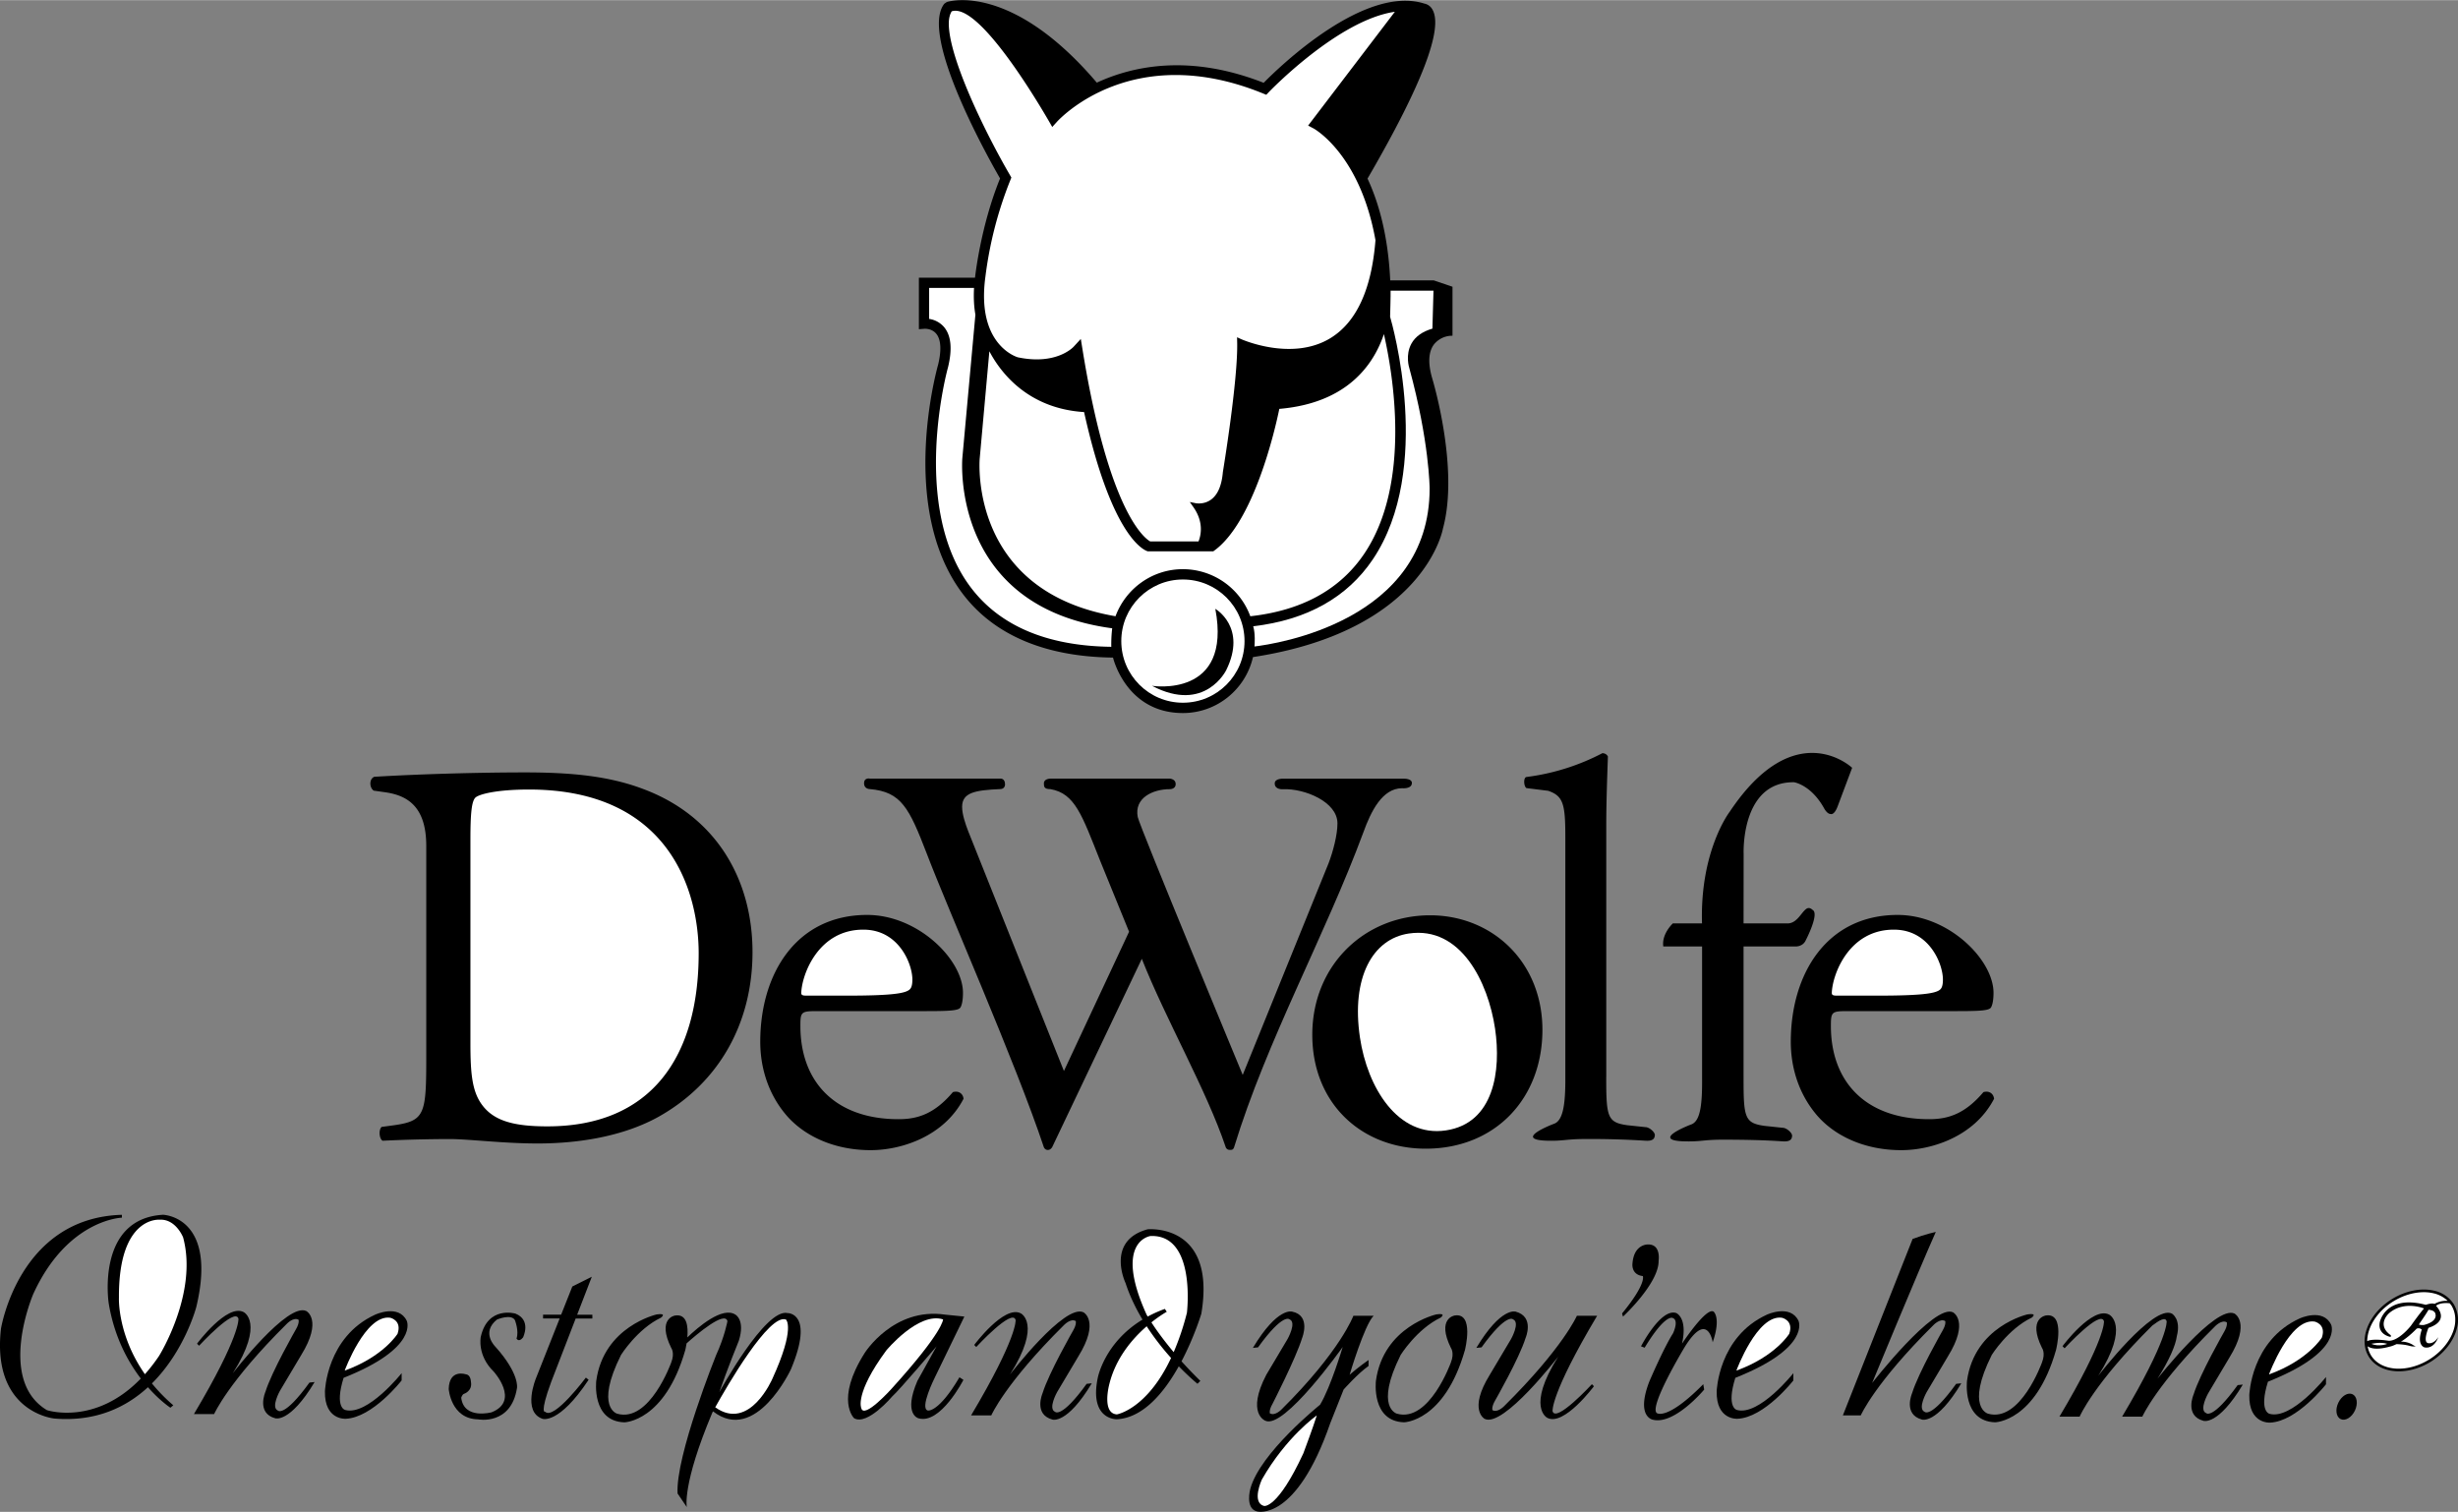 <svg xmlns="http://www.w3.org/2000/svg" width="2500" height="1538" viewBox="0 0 59.994 36.901"><rect x="0" y="0" width="59.994" height="36.901" fill="#808080" stroke="none"/><path d="M10.404 25.776c0 1.417-.026 1.58-.789 1.688l-.302.041c-.079.081-.053.297.026.337a35.497 35.497 0 0 1 1.643-.041c.46 0 1.301.108 2.142.108 1.012 0 2.089-.176 2.943-.648 1.498-.837 2.3-2.309 2.3-4.023 0-1.782-.894-3.321-2.668-3.982-.854-.324-1.787-.405-2.891-.405-1.117 0-2.557.04-3.673.107-.131.055-.118.271-.013.338l.289.041c.552.081.993.365.993 1.309v5.13zM22.595 24.678c.606 0 .808-.014.851-.095.029-.054.058-.162.058-.351 0-.811-1.099-1.902-2.339-1.902-1.731 0-2.609 1.436-2.609 3.096 0 .594.173 1.229.605 1.755.419.513 1.154.891 2.092.891.75 0 1.789-.337 2.265-1.255-.014-.122-.115-.203-.26-.162-.447.526-.851.661-1.327.661-1.544 0-2.395-.911-2.395-2.274 0-.337.014-.364.389-.364h2.67zM47.748 24.678c.606 0 .808-.014.851-.095.029-.054.058-.162.058-.351 0-.811-1.098-1.902-2.339-1.902-1.731 0-2.609 1.436-2.609 3.096 0 .594.173 1.229.605 1.755.419.513 1.154.891 2.092.891.75 0 1.789-.337 2.265-1.255-.015-.122-.115-.203-.26-.162-.447.526-.851.661-1.327.661-1.544 0-2.396-.911-2.396-2.274 0-.337.015-.364.39-.364h2.67zM34.905 22.339c-1.593 0-2.875 1.215-2.875 2.916 0 1.688 1.215 2.781 2.768 2.781 1.688 0 2.849-1.215 2.849-2.902-.001-1.661-1.23-2.795-2.742-2.795zM59.89 31.831a.75.75 0 0 0-.482-.329c-.315-.074-.7.003-1.028.207-.571.354-.824.985-.563 1.406.261.421.938.476 1.51.123.328-.204.568-.513.643-.828a.756.756 0 0 0-.08-.579z"/><path d="M58.414 31.764c.314-.195.68-.269.979-.199a.73.73 0 0 1 .35.186.573.573 0 0 0-.325.075c-.047-.034-.211.021-.211.021-.994-.259-1.123.429-1.123.429-.055.3.258.354.258.354.041-.021-.007-.055-.007-.055-.034-.021-.082-.075-.082-.075-.197-.238.068-.456.068-.456.368-.306.844-.108.844-.108s-.103.115-.32.422c0 0-.292.374-.544.367 0 0-.394-.065-.523.01.003-.341.238-.725.636-.971z" fill="#fff"/><path d="M59.906 32.394c-.07.299-.3.593-.614.788-.542.335-1.179.29-1.421-.101a.635.635 0 0 1-.083-.222c.068.049.218.098.54.009 0 0 .062-.011.164-.061.202.006.312.04.312.04.123.034.164.007.164.007-.02.013-.095-.041-.095-.041a.553.553 0 0 0-.271-.067c.106-.065.237-.166.383-.317a.115.115 0 0 1 .125.023c-.133.39.069.435.069.435.245.041.333-.251.333-.251-.102.163-.218.149-.218.149-.184.014-.021-.375-.021-.375.552-.184.184-.538.184-.538.116-.095.333-.062.333-.062h.002c.014.018.029.033.041.052a.643.643 0 0 1 .094.341.731.731 0 0 1-.021.191zM11.482 20.484c0-.607.026-.945.131-1.026s.526-.189 1.301-.189c3.443 0 4.139 2.511 4.139 3.996 0 2.511-1.143 4.226-3.692 4.226-.828 0-1.327-.135-1.616-.554-.224-.324-.263-.756-.263-1.471v-4.982zM19.658 24.299c-.101 0-.101-.041-.101-.067.014-.445.42-1.569 1.552-1.542.837.021 1.16.84 1.16 1.218 0 .176-.043.229-.086.257-.116.081-.433.135-1.5.135h-1.025zM44.811 24.299c-.101 0-.101-.041-.101-.067.014-.445.42-1.569 1.552-1.542.837.021 1.16.84 1.16 1.218 0 .176-.043.229-.086.257-.116.081-.433.135-1.5.135h-1.025z" fill="#fff"/><path d="M25.574 28.067c-.073 0-.097-.069-.097-.069-.688-2.065-2.342-5.81-2.855-7.16-.432-1.12-.621-1.512-1.391-1.58 0 0-.142.002-.142-.142 0-.145.142-.114.142-.114h3.183s.117-.013.117.144c0 0 0 .112-.117.112-.607.027-.931.081-.931.432 0 .189.081.418.148.594l2.337 5.856 1.59-3.4-.705-1.73c-.446-1.121-.615-1.646-1.215-1.751-.154 0-.159-.06-.159-.141 0-.117.159-.115.159-.115h2.917s.141.008.141.133-.141.124-.141.124c-.418 0-.874.212-.786.678.043.226 2.563 6.297 2.563 6.297l2.096-5.168c.108-.284.216-.688.216-.972 0-.526-.799-.853-1.323-.834 0 0-.208.021-.208-.141 0-.126.208-.116.208-.116h2.911c.076-.004.229.008.229.103 0 .156-.242.13-.242.13-.479.004-.756.558-.945 1.084-.931 2.511-2.357 5.076-3.153 7.681-.02.049-.031.064-.101.064-.083 0-.102-.064-.102-.064-.472-1.404-1.469-3.129-2.049-4.601l-2.189 4.6c0-.003-.033.066-.106.066z"/><path d="M36.491 25.105c.152 1.028-.025 2.311-1.201 2.485s-1.917-1.053-2.097-2.268c-.218-1.469.312-2.407 1.192-2.538 1.269-.188 1.937 1.187 2.106 2.321z" fill="#fff"/><path d="M39.204 26.289c0 .972.027 1.106.513 1.174l.444.047c.097 0 .237.127.23.198-.007.071-.032.147-.233.133a21.52 21.52 0 0 0-1.454-.041c-.486 0-.536.052-.942.041-.857-.024.154-.408.154-.408.237-.07.294-.48.29-1.145V20.42c0-.796-.051-.995-.419-1.12l-.53-.066c-.067-.041-.078-.259 0-.271a5.476 5.476 0 0 0 1.853-.581c.054 0 .108.026.135.081-.013.405-.04 1.08-.04 1.674v6.152zM42.221 19.807s-.731.943-.679 2.729h-.711s-.278.256-.234.563h.947v3.205c.005.665-.042 1.074-.279 1.145 0 0-1.011.384-.153.408.406.011.457-.041.942-.041.472 0 1.008.009 1.454.041.201.014.227-.062.233-.133s-.133-.198-.23-.198l-.444-.047c-.486-.068-.511-.203-.511-1.174V23.1h1.26s.19.015.263-.161c0 0 .336-.644.161-.732 0 0-.071-.078-.146-.029-.124.08-.22.337-.439.358h-1.099l.002-1.704s-.073-1.756 1.229-1.741c0 0 .41.058.731.629 0 0 .073.146.161.146 0 0 .088.044.175-.19l.352-.937c.001-.001-1.39-1.318-2.985 1.068zM34.996 6.841h-1.064c-.051-1.089-.279-1.896-.554-2.485 1.32-2.27 1.854-3.658 1.585-4.125a.287.287 0 0 0-.197-.147c-1.473-.466-3.555 1.56-3.923 1.934-1.795-.706-3.18-.417-4.072-.004C24.695-.426 23.173.025 23.109.046l-.061.042c-.605.771 1.059 3.739 1.361 4.264-.479 1.178-.609 2.406-.611 2.423h-1.37v1.257l.135-.01c.007 0 .176-.012.286.118.118.139.135.401.048.759-.039.138-.967 3.494.587 5.574.762 1.02 2.018 1.556 3.682 1.575 0 0 .315 1.354 1.706 1.354.834 0 1.532-.585 1.71-1.366 4.184-.641 4.633-3.113 4.637-3.139.398-1.457-.24-3.596-.268-3.686-.099-.353-.085-.623.044-.801a.569.569 0 0 1 .398-.216l.059-.003V6.996l-.456-.155z"/><path d="M23.912 11.194l.236-2.623c.263.5.925 1.396 2.312 1.484.675 3.046 1.457 3.371 1.554 3.399h1.599c.986-.683 1.514-2.993 1.612-3.477.886-.076 1.575-.386 2.046-.927.251-.288.408-.604.507-.899.218.956.681 3.64-.48 5.362-.59.875-1.526 1.388-2.781 1.526a1.755 1.755 0 0 0-1.645-1.149c-.755 0-1.397.479-1.645 1.149-3.528-.605-3.325-3.712-3.315-3.845z" fill="#fff"/><path d="M24.051 6.755a9.48 9.48 0 0 1 .611-2.367l.023-.058-.031-.054c-.641-1.101-1.496-2.885-1.496-3.702 0-.128.025-.227.071-.301.736-.248 2.454 2.823 2.454 2.823l.115-.127c.074-.082 1.852-1.987 5.03-.691l.079.032.059-.062c.02-.021 1.695-1.765 3.079-1.964l-2.117 2.778.132.069c.013.007 1.137.625 1.512 2.729-.094 1.194-.461 1.997-1.094 2.387-.946.583-2.181.03-2.193.024l-.091-.042.002.1c.027.926-.346 3.171-.349 3.194-.028.323-.123.545-.283.665-.173.13-.369.093-.371.093l-.153-.031.089.127c.256.365.184.686.124.836h-1.178c-.117-.063-1.004-.67-1.654-4.69l-.041-.253-.175.19c-.017.019-.431.455-1.363.258-.034-.01-1.015-.311-.791-1.963z" fill="#fff"/><path d="M23.685 14.323c-1.48-1.98-.556-5.327-.546-5.361.11-.452.075-.783-.102-.988a.592.592 0 0 0-.359-.193v-.757h1.096c-.014.248 0 .464.033.654l-.319 3.505c-.003.036-.288 3.623 3.658 4.15a3.338 3.338 0 0 0-.022.452c-1.571-.02-2.728-.512-3.439-1.462z" fill="#fff"/><circle cx="28.872" cy="15.646" r="1.504" fill="#fff"/><path d="M30.588 15.284c1.31-.154 2.291-.702 2.917-1.63 1.492-2.213.469-5.774.424-5.925 0 0 .016-.547.012-.638h1.047l-.026.927c-.242.07-.417.192-.513.367-.153.28-.055.583-.051.596.49 1.795.496 2.929.496 2.94 0 3.241-3.765 3.795-4.275 3.856.004-.044.024-.313-.031-.493z" fill="#fff"/><path d="M28.117 16.737s1.962.316 1.546-1.879c0 0 .782.449.266 1.497 0-.001-.515 1.063-1.812.382zM4.859 32.846s.885-.961.961-.658c0 0 .051.417-1.087 2.327h.493s.341-.784 1.771-2.201c0 0 .165-.177.291-.101 0 0 .025.076-.063.228 0 0-.595 1.038-.747 1.531 0 0-.228.519.24.645 0 0 .354.127.961-.885l-.126.013c-.62.86-.771.683-.771.683-.177-.076.05-.48.05-.48l.519-.873c.531-.86.127-1.075.127-1.075-.456-.228-1.796 1.518-1.796 1.518.784-1.24.265-1.493.265-1.493-.405-.215-1.138.771-1.138.771l.05.05zM23.828 32.877s.885-.961.961-.658c0 0 .051.417-1.087 2.327h.493s.341-.784 1.771-2.201c0 0 .165-.177.291-.101 0 0 .025.076-.063.228 0 0-.595 1.038-.747 1.531 0 0-.228.519.24.645 0 0 .354.127.961-.885l-.126.013c-.62.86-.771.683-.771.683-.177-.076.05-.48.05-.48l.519-.873c.531-.86.127-1.075.127-1.075-.456-.228-1.796 1.518-1.796 1.518.784-1.24.265-1.493.265-1.493-.405-.215-1.138.771-1.138.771l.05.05zM38.855 33.785s-.885.961-.961.657c0 0-.051-.417 1.088-2.327h-.494s-.341.785-1.771 2.201c0 0-.165.177-.291.101 0 0-.025-.075.063-.228 0 0 .594-1.037.746-1.53 0 0 .228-.519-.24-.645 0 0-.354-.127-.961.885l.127-.013c.619-.859.771-.683.771-.683.177.076-.051.48-.051.48l-.519.873c-.531.859-.126 1.075-.126 1.075.455.228 1.796-1.518 1.796-1.518-.784 1.24-.266 1.493-.266 1.493.405.215 1.138-.771 1.138-.771l-.049-.05zM44.98 34.546h.437s.341-.784 1.771-2.201c0 0 .165-.177.291-.101 0 0 .025.076-.063.228 0 0-.594 1.038-.746 1.531 0 0-.228.519.24.645 0 0 .354.127.961-.885l-.126.013c-.62.86-.771.683-.771.683-.177-.076.051-.48.051-.48l.519-.873c.531-.86.126-1.075.126-1.075-.455-.228-1.976 1.725-1.976 1.725s1.12-2.713 1.554-3.688c0 0-.25.053-.566.171l-1.702 4.307zM52.532 32.354c.17-.129.322-.22.351-.104 0 0 .051.417-1.087 2.327h.493s.341-.784 1.771-2.201c0 0 .165-.177.291-.101 0 0 .025.076-.063.228 0 0-.595 1.038-.747 1.531 0 0-.228.519.24.645 0 0 .354.127.961-.885l-.126.013c-.62.86-.771.683-.771.683-.177-.076.05-.48.05-.48l.519-.873c.531-.86.127-1.075.127-1.075-.456-.228-1.881 1.588-1.881 1.588.285-.451.442-.811.471-1.036.11-.423-.121-.553-.121-.553-.456-.228-1.796 1.518-1.796 1.518.784-1.24.265-1.493.265-1.493-.405-.215-1.138.771-1.138.771l.051.051s.885-.961.961-.658c0 0 .051.417-1.087 2.327h.493c-.002.001.344-.806 1.773-2.223zM8.425 34.414c.544.151 1.378-.898 1.378-.898v.177s-.708.91-1.366.936c0 0-.519.038-.506-.67 0 0 .038-1.328 1.227-1.872 0 0 .569-.266.771.152 0 0 .304.658-1.543 1.391-.226.733.039.784.039.784z"/><path d="M9.703 32.555c.114-.329-.177-.392-.177-.392-.607-.089-1.113 1.29-1.113 1.29.948-.342 1.29-.898 1.29-.898z" fill="#fff"/><path d="M42.394 34.414c.544.151 1.378-.898 1.378-.898v.177s-.708.91-1.366.936c0 0-.519.038-.506-.67 0 0 .038-1.328 1.227-1.872 0 0 .569-.266.771.152 0 0 .304.658-1.543 1.391-.227.733.039.784.039.784z"/><path d="M43.671 32.555c.114-.329-.177-.392-.177-.392-.607-.089-1.113 1.29-1.113 1.29.949-.342 1.29-.898 1.29-.898z" fill="#fff"/><path d="M55.394 34.508c.544.151 1.378-.898 1.378-.898v.177s-.708.91-1.366.936c0 0-.519.038-.506-.67 0 0 .038-1.328 1.227-1.872 0 0 .569-.266.771.152 0 0 .304.658-1.543 1.391-.227.733.039.784.039.784z"/><path d="M56.671 32.648c.114-.329-.177-.392-.177-.392-.607-.089-1.113 1.29-1.113 1.29.949-.341 1.29-.898 1.29-.898z" fill="#fff"/><ellipse transform="matrix(.43 -.903 .903 .43 1.64 71.28)" cx="57.268" cy="34.341" rx=".336" ry=".224"/><path d="M49.932 32.108s-.448.066-.092.791c0 0 .092.119 0 .355 0 0-.527 1.475-1.317 1.251 0 0-.553-.145.092-1.436 0 0 .396-.633.975-.909 0 0 .158-.118-.105-.079 0 0-1.291.29-1.475 1.62 0 0-.119.988.685 1.014 0 0 .988-.013 1.488-1.765-.001.002.236-.92-.251-.842zM35.505 32.108s-.448.066-.092.791c0 0 .092.119 0 .355 0 0-.527 1.475-1.317 1.251 0 0-.553-.145.092-1.436 0 0 .395-.633.975-.909 0 0 .158-.118-.105-.079 0 0-1.291.29-1.475 1.62 0 0-.119.988.685 1.014 0 0 .987-.013 1.488-1.765-.001.002.236-.92-.251-.842zM32.941 33.555c.203-.181.462-.361.462-.361v.146c-.259.181-.608.575-.608.575l-.327.823c-.835 2.414-1.782 2.154-1.782 2.154-.304-.068-.169-.553-.169-.553.237-.88 1.703-2.053 1.703-2.053.259-.428.552-1.409.552-1.409s-1.435 2.026-1.89 1.799c0 0-.467-.175.025-1.12l.519-.873s.228-.404.051-.48c0 0-.152-.177-.771.683l-.126.013c.607-1.012.961-.885.961-.885.466.097.24.645.24.645-.151.493-.724 1.609-.724 1.609-.088.152-.063.228-.063.228.126.076.291-.101.291-.101 1.429-1.417 1.748-2.28 1.748-2.28h.494c-.226.223-.586 1.44-.586 1.44z"/><path d="M32.14 34.547s-.744.519-1.342 1.567c0 0-.26.563.056.643 0 0 .327.079.958-1.285.001 0 .249-.666.328-.925z" fill="#fff"/><path d="M39.613 32.135s.88-.814.87-1.365c0 0 .065-.407-.265-.396 0 0-.341-.011-.374.473 0 0-.033.265.253.298 0 0 .099.176-.506.913l.022.077zM40.053 32.861s.484-.936.858-.814c0 0 .286.11.143.748 0 0 .594-.902.771-.781 0 0 .187.143-.022.748 0 0-.121-.803-.693.132 0 0-.869 1.442-.671 1.596 0 0 .242.198 1.134-.705l.022.132s-.715.858-1.244.737c0 0-.429-.055-.099-.924 0 0 .341-.804.583-1.188 0 0 .154-.319-.011-.374 0 0-.176-.11-.682.726l-.089-.033zM28.01 30.004c-1.03.281-.538 1.312-.538 1.312.104.319.25.619.414.892-.938.57-1.093 1.426-1.093 1.426-.21 1.03.468 1.007.468 1.007.648-.035 1.159-.665 1.51-1.293.264.271.457.427.457.427l.07-.07a10.367 10.367 0 0 1-.46-.479c.315-.599.483-1.159.483-1.159.375-2.227-1.311-2.063-1.311-2.063z"/><path d="M27.261 34.522c-.375-.023-.188-.726-.188-.726.157-.653.575-1.13.915-1.425.193.298.403.56.595.774-.589 1.254-1.322 1.377-1.322 1.377zM28.97 32.041a6.416 6.416 0 0 1-.323.962c-.26-.31-.44-.566-.544-.727.215-.172.375-.259.375-.259l-.047-.07a3.055 3.055 0 0 0-.418.187l-.027-.046c-.819-1.803.094-1.92.094-1.92 1.124-.047.89 1.873.89 1.873z" fill="#fff"/><path d="M23.418 33.616l.097.063s-.562 1.1-1.1.937c0 0-.375-.094-.023-.913l.468-.843s-.936 1.1-1.077 1.217c0 0-.609.726-.936.539 0 0-.469-.445.257-1.592 0 0 .702-1.124 1.966-.937l.468.047-.726 1.498s-.375.749-.164.796c.001.001.262.053.77-.812z"/><path d="M21.631 32.962c-.776 1.055-.61 1.404-.61 1.404.061.288.741-.471.741-.471 1.273-1.404 1.256-1.692 1.256-1.692-.602-.192-1.387.759-1.387.759z" fill="#fff"/><path d="M4.792 31.897c.526-2.212-.813-2.248-.813-2.248-1.638.096-1.327 2.152-1.327 2.152.133.819.466 1.428.785 1.846-1.121 1.161-2.292.771-2.292.771-1.231-.741-.334-2.833-.334-2.833.836-1.829 2.164-1.865 2.164-1.865v-.07C.453 29.722.023 32.435.023 32.435c-.228 2.044 1.303 2.188 1.303 2.188 1.014.085 1.755-.277 2.285-.764.299.339.548.5.548.5l.071-.059a4.136 4.136 0 0 1-.522-.534c.807-.802 1.084-1.869 1.084-1.869z"/><path d="M2.903 31.67c-.012-1.996.992-1.9.992-1.9.395-.024.574.43.574.43.371 1.362-.586 2.893-.586 2.893a4.142 4.142 0 0 1-.346.448c-.678-.969-.634-1.871-.634-1.871z" fill="#fff"/><path d="M11.375 33.545s-.41-.146-.423.357c0 0 .053.728.714.741 0 0 .808.159.953-.768 0 0 .066-.344-.529-1.006 0 0-.357-.344.04-.662 0 0 .344-.146.437.013 0 0 .106.265.04.45 0 0 .053.106.159-.026 0 0 .212-.423-.185-.582 0 0-.675-.199-.847.569 0 0-.093.45.317.847 0 0 .649.715-.053.993 0 0-.675.185-.741-.357 0 0 .026-.08.066-.093 0 0 .212-.066.172-.291-.001 0-.001-.172-.12-.185zM14.051 32.182h.407v-.093h-.371l.358-.927-.476.238-.273.688h-.441v.093h.405l-.577 1.456s-.344.821.159.993c0 0 .397.146 1.125-.953l-.067-.053s-.781 1.046-.993.834c0 0-.146.066.146-.728l.598-1.548zM19.224 32.049c-.543-.132-1.668 1.933-1.668 1.933.186-.543.477-1.258.477-1.258.159-.503-.08-.635-.08-.635-.317-.215-.92.307-1.177.554.023-.26-.004-.582-.301-.534 0 0-.448.066-.092.791 0 0 .092.119 0 .355 0 0-.527 1.475-1.317 1.251 0 0-.554-.145.092-1.436 0 0 .396-.633.975-.909 0 0 .158-.118-.105-.079 0 0-1.291.29-1.475 1.62 0 0-.119.988.685 1.014 0 0 .988-.013 1.488-1.765 0 0 .017-.067.032-.163.247-.22.932-.802.997-.542 0 0-.066.371-.278.833 0 0-.992 2.462-.939 3.375l.225.331s-.119-.542.622-2.303l.018-.034c1.046.81 1.901-1.025 1.901-1.025.581-1.387-.08-1.374-.08-1.374z"/><path d="M18.853 33.65s-.554 1.3-1.396.699c.284-.51 1.317-2.301 1.727-2.142 0 .001.238.199-.331 1.443zM57.879 32.8s.218-.055.388 0c.001 0-.197.081-.388 0zM59.037 32.33s.198-.286.238-.361c0 0 .157 0 .17.109 0 0 .061.17-.272.259 0 0-.054.014-.136-.007z" fill="#fff"/></svg>